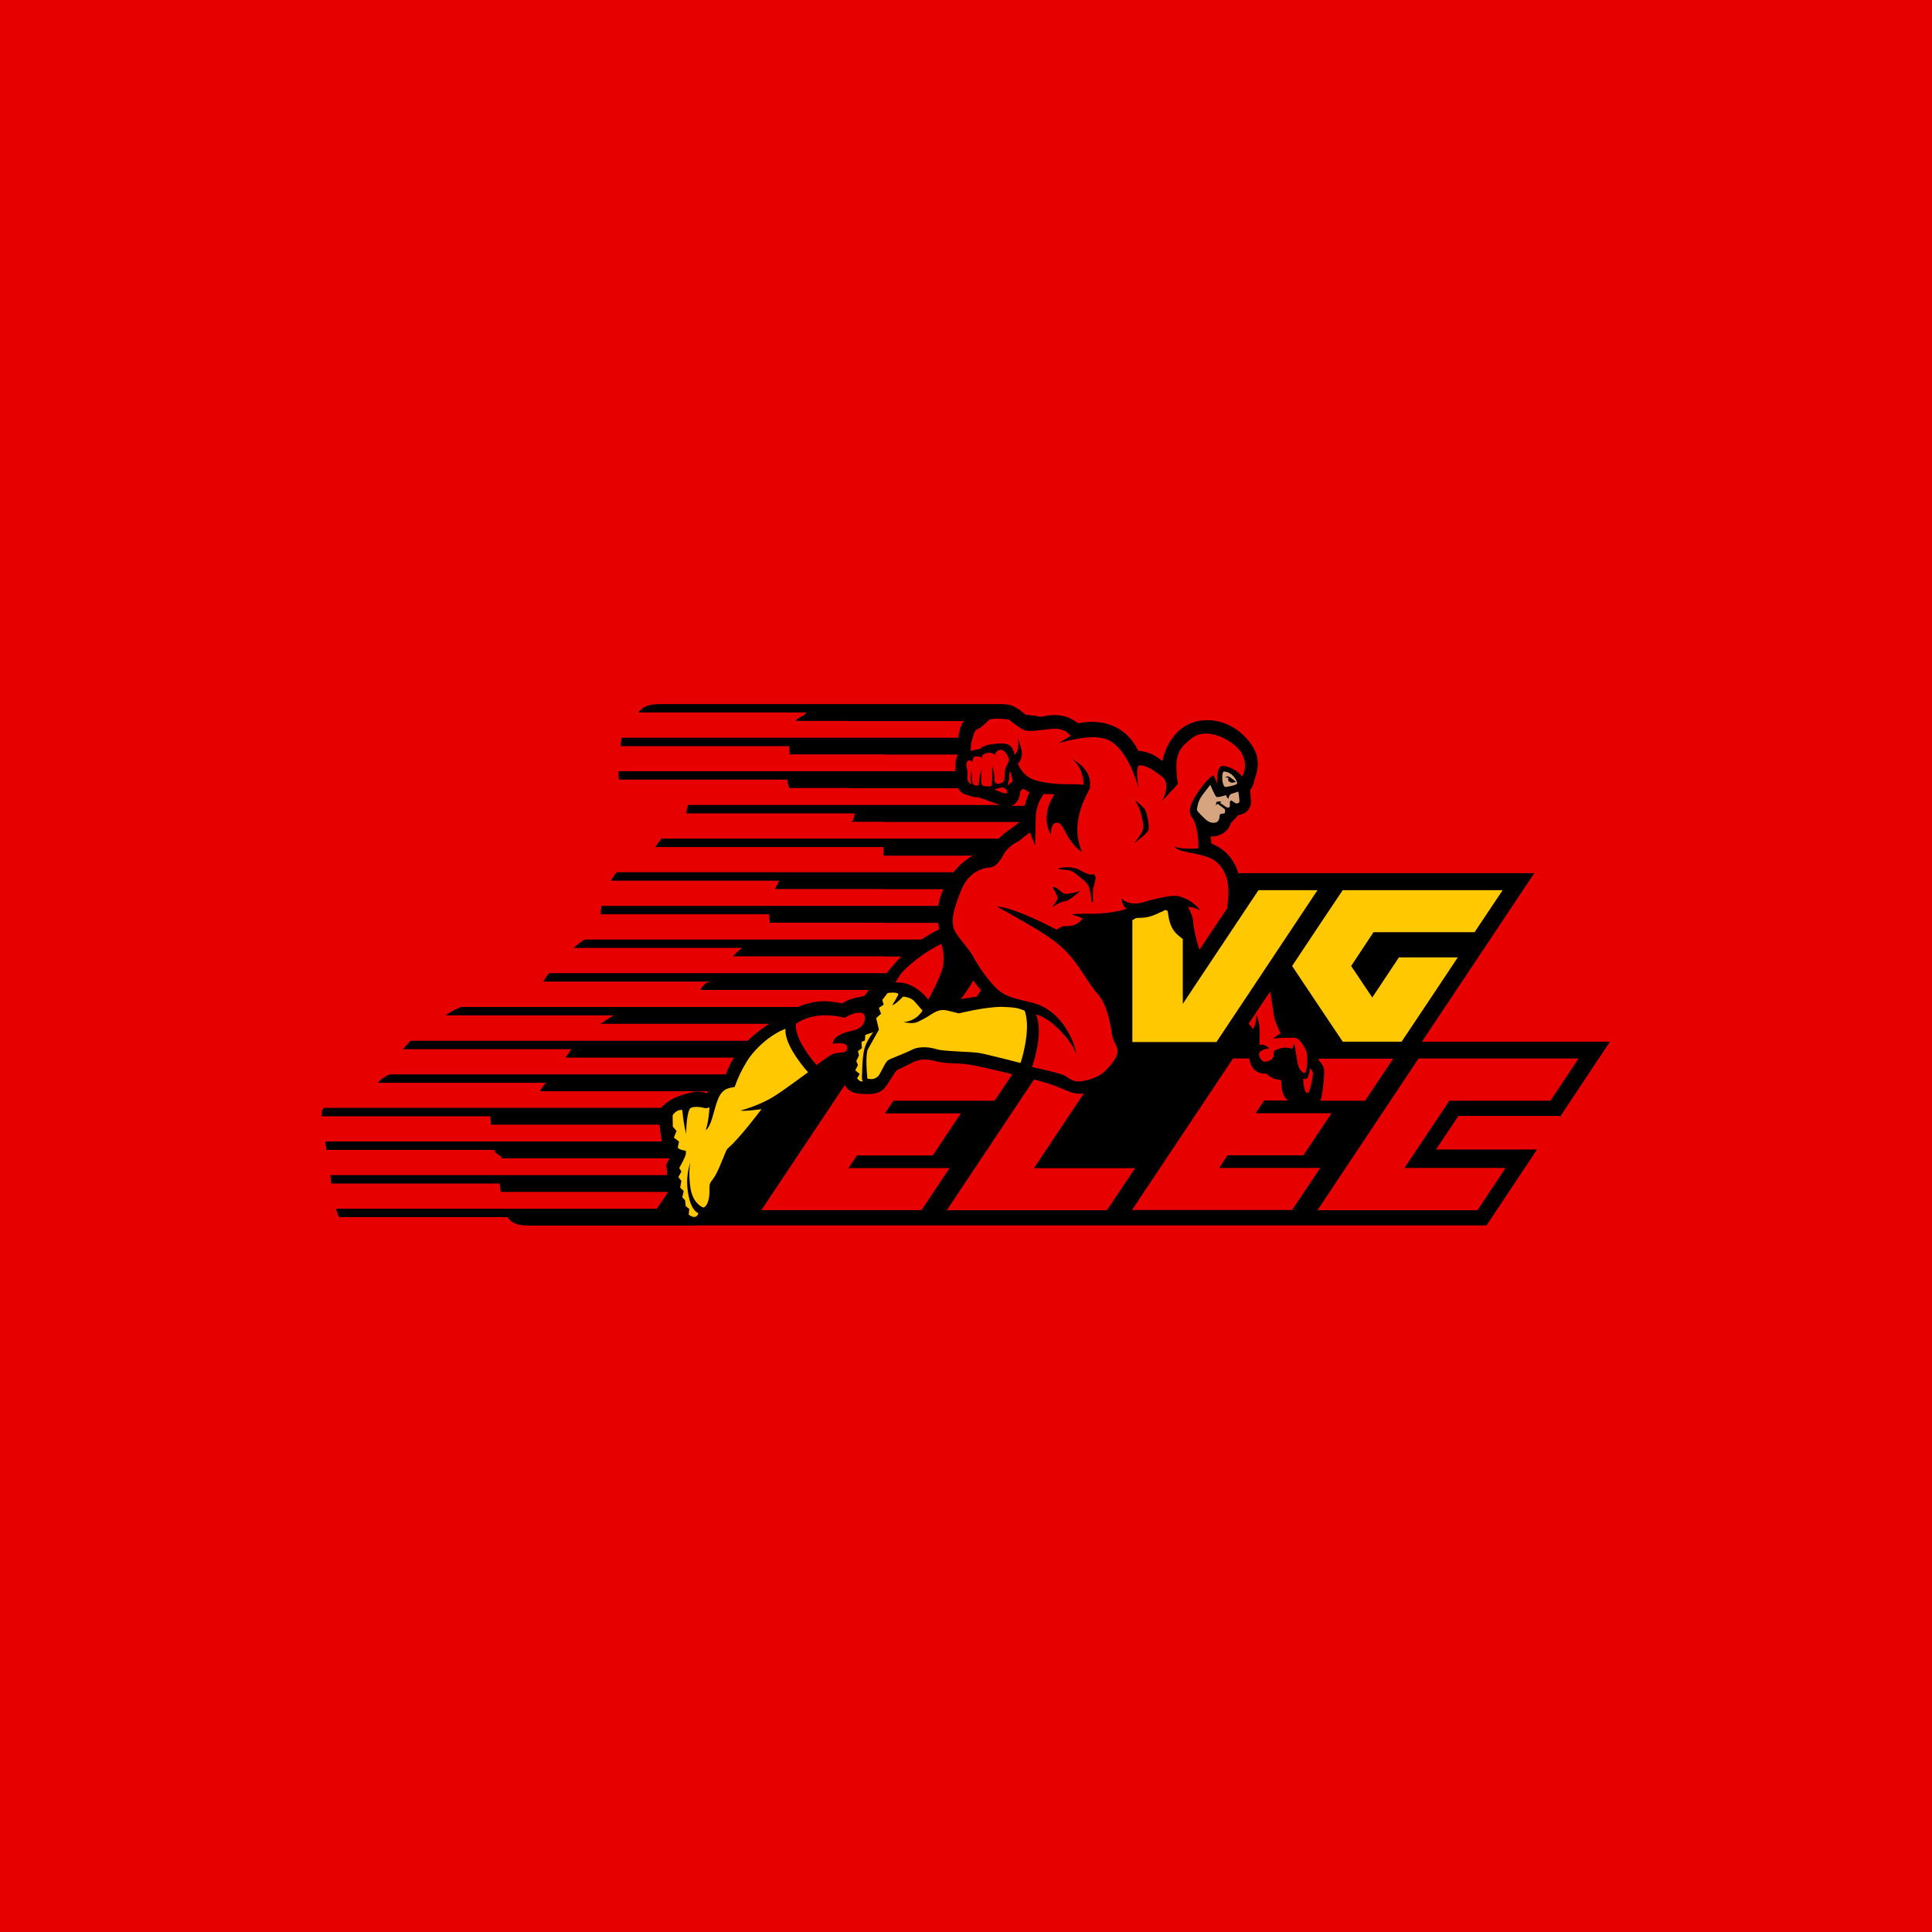 <?xml version="1.0" encoding="utf-8"?>
<!-- Generator: Adobe Illustrator 27.3.1, SVG Export Plug-In . SVG Version: 6.00 Build 0)  -->
<svg version="1.1" id="Calque_1" xmlns="http://www.w3.org/2000/svg" xmlns:xlink="http://www.w3.org/1999/xlink" x="0px" y="0px"
	 viewBox="0 0 1080 1080" style="enable-background:new 0 0 1080 1080;" xml:space="preserve">
<style type="text/css">
	.st0{fill:#E60000;}
	.st1{fill:#FFC800;}
	.st2{fill:#D6A580;}
</style>
<rect class="st0" width="1080" height="1080"/>
<g>
	<g>
		<path d="M871.8,624.7l28.2-42.4H794.9l62.8-94.2H692.2c-0.4-1.5-1-3-1.7-4.4c-3.6-7.3-9.3-10.6-13.3-12.1c-0.1-1.2-0.2-2.6-0.5-4
			c0.3,0,0.5,0,0.8,0c5,0,9.6-3.3,10.5-7.5c1-0.7,3.8-4.1,4.2-4.5c4-0.3,7.1-3.4,7.1-7.1c0-0.4,0-1.2-0.2-3.1
			c-0.1-1-0.2-2.6-0.2-3.9c0.9-1.1,1.9-2.8,2.3-5.3c0-0.3,0.3-1,0.5-1.6c0.9-2.7,2.2-6.8,0.8-12.3c-1.1-4.1-4.5-8.9-8.8-12.6
			c-3.9-3.3-10.3-7.1-18.8-7.1c-0.5,0-1,0-1.6,0c-7.4,0.4-13.7,4-18.2,10.3c-2.5,3.5-4.3,7.9-5.2,12.2c-0.1,0.1-0.2,0.1-0.3,0.2
			c-0.1-0.1-0.1-0.1-0.2-0.2c-2.2-1.7-6.2-4.9-13.1-5.4c-5.1-10.5-14.2-16.2-26-16.2c-2.5,0-5.1,0.3-7.7,0.8
			c-3.6-3-8.1-4.6-13.1-4.6c-3.3,0-6,0.7-7.6,1c0,0,0,0,0,0c-2.9-0.6-6.4-1-8.6-1.2c-2.5-2.2-6.1-4.9-9.1-5.5
			c-1.1-0.2-2.6-0.4-4.2-0.4v0h-2.1c0,0,0,0,0,0c0,0,0,0,0,0H369.6v0c-0.1,0-0.1,0-0.2,0h0c-6.7,0-9.1,1.4-10.5,2.6
			c-0.7,0.6-1.4,1.3-2.2,2.1h26.5c0,0,0,0,0,0h67.6c-0.7,0.7-1.3,1.4-1.9,1.9c-1.5,0.5-3,1.4-4.2,2.8h29.3v0.1h64.8
			c-1,1.2-1.8,2.7-2.2,4.6c-0.2,0.8-0.3,1.6-0.5,2.4c-0.2,0.8-0.3,1.5-0.4,2.3H369.6v0h-22.1c-0.3,1.6-0.5,3.1-0.5,4.7h94.2
			c0,0.1,0,0.2,0,0.3c0,1.4,0.1,3,0.3,4.2c0,0,0,0.1-0.1,0.1h52.5v0.1h41.6c-0.7,1.3-1.2,2.8-1.3,4.6c0,1.1-0.1,2.9-0.1,4.7H369.6v0
			h-23.8c0,0.6,0,1.2,0,1.7c0,1.2,0.1,2.1,0.2,3h94.2c0.2,2.5,0.6,3.7,1.1,4.7h32.9v0.1h61.3c1.2,2.3,3.5,3.7,6.3,4.1
			c1.2,0.6,2.8,1,4.9,1c0.1,0,0.3,0,0.5,0c1,0.5,1.9,0.8,2.9,1c1,0.6,1.9,0.8,2.4,1c1.8,0.5,2.4,0.8,3.5,1.2
			c0.5,0.2,1.1,0.4,1.9,0.7c0.5,0.2,0.9,0.3,1.4,0.4H416.7v0h-32.1c-0.4,1.7-0.8,3.3-1,4.7h94.2c0,0.2-0.1,0.4-0.1,0.6
			c-0.2,1-0.5,2.3-0.6,2.9c-0.2,0.3-0.7,0.8-1.2,1.2h18.1v0.1h75.9c-1.7,1.5-4.5,3.5-5.9,4.5c-1.2,0.9-2.4,1.7-3.3,2.5
			c-0.8,0.7-1.6,1.5-2.4,2.3H369.6v0.3c-1.2,1.4-2.4,3-3.4,4.4h127.3c0,0,0,0,0,0h0.4v4.8h49.9c-3.4,1.9-7.2,4.8-10.8,9.3l-188.3,0
			c-1.1,1.4-2.2,3-3.2,4.7h94.2c-0.2,0.3-0.4,0.6-0.6,1c-0.7,1.3-1.4,2.5-1.9,3.7h60.7v0.1h33.4c-1.5,3.4-2.4,6.5-2.8,9.3l-188.3,0
			c-0.3,1.7-0.4,3.3-0.4,4.7h94.2c0,1.8,0.1,3.3,0.3,4.7h63.7v0.1h30.5c0.2,1.5,0.4,2.7,0.5,3.6c0,0.1-4.3,1.9-9.9,5.7l-188.3,0
			c-2,1.3-4.1,2.9-6.3,4.7h94.2c-1.7,1.4-3.4,3-5.1,4.7h84.5v0.1h9.6c-0.5,0.5-0.9,1-1.4,1.5c-3.5,3.9-5.4,6.2-6.7,7.8H369.6v0H307
			c-0.7,0.9-1.3,1.6-1.8,2.3c-1.3,1.6-0.7,2.1-2,2.4h94.2c-0.3,0.1-0.7,0.2-1.3,0.3c-2,0.4-3.6,2.6-4.7,4.4h94.2
			c-0.5,0.9-1,1.7-1.4,2.1c-0.4,0.4-0.9,1-1.2,1.3c-0.5,0.2-1.2,0.3-2,0.4c-1.6,0.3-3.6,0.6-6.1,1.6c-1.6,0.6-2.6,1.2-3.4,1.7
			c-0.2,0.1-0.5,0.3-0.6,0.3c0,0-0.2,0-0.3,0c-0.1,0-0.1,0-0.2,0c-0.2,0-0.9-0.1-1.4-0.2c-1.9-0.3-4.7-0.9-8.2-0.9
			c-4.9,0-9.9,1.1-14.8,3.2h-76.3v0h-17.9h-94.2c-2.1,0.9-4.3,2-6.4,3.3c-0.8,0.5-1.5,0.9-2.2,1.4H343c-2.5,1.6-4.9,3.1-7.3,4.7
			h94.2c-4.1,2.8-7.9,5.6-11.3,8.9c-0.2,0.2-0.4,0.4-0.6,0.6h-48h-46.2h-94.2c-1.6,1.5-3,3.1-4.3,4.7h94.2c-1.2,1.5-2.4,3.1-3.4,4.7
			h94.2c-1.9,3-3.4,6.1-4.5,9.4H405h-24.1h-4.2h-9h-43.3h-12.7h-0.8h-28.3h-9h-12.2h-43.8c0,0,0,0,0,0.1c-2.4,1-4.6,2.5-6.5,4.6
			h50.3h6.2h16.3h21.3c-1.2,1.3-2.4,2.9-3.4,4.7h22.6H355h28.2h12.7c0,0-0.1,0.1-0.1,0.1l-0.6,1.1c-1.4-0.6-3.2-1-5.7-1
			c-1.1,0-8.1,1.4-12.8,3.7c-3.6,1.8-6,4-7.2,5.4h-29.6h-15.6h-49h-29.6h-9h-55.6c-0.4,0.5-0.7,0.9-0.9,1.1
			c-0.3,0.5-0.4,1.8-0.3,3.6h56.8h5.5h31.9c0.1,1.4,0.2,3,0.4,4.7h49.8h9.3h35.1c0.3,3.1,0.8,6.6,1.3,9.4h-44.1h-32.5h-17.5h-44.1
			h-21.2h-28.8c0.3,1.9,0.6,3.6,0.7,4.7h28h16.9h49.2c0.1,0.9,0.2,1.4,0.2,1.4l3.7,2.6l-0.4,0.7h13.2h24.2h56.8l-1.8,3.3
			c0,0,0.1,2.5,0.5,6.1h-59.5h-20.1h-14.5h-59.5H202h-17.3c0.1,1.4,0.3,3,0.5,4.7H202h15.3h62c0.2,1.5,0.4,3.1,0.6,4.7h13.4h16.3
			h63.9l-6.3,9.4h-59.6h-14.3h-11.4h-68.4h-7.7h-18c0.5,1.9,1.1,3.5,1.8,4.7h16.2h4.7h73.3c0.3,0.6,0.7,1.1,1.1,1.5
			c2.3,2.3,5.6,3.1,8.5,3.1v0.1h96v-0.1l441.6,0l28.2-42.4h-56.5l12.6-18.8H871.8z M565.3,450.5c2.6-1,4.4-3.3,4.8-6.4
			c0.1-0.6,0.1-1.1,0.1-1.5c0.5-0.5,0.9-0.9,1.2-1.4h0.6v-0.1h0.5c1,0.7,2,1.3,3,1.8c-1.2,2.6-2.1,5.2-2.7,7.6H565.3z"/>
		<g>
			<path class="st1" d="M384.2,663.3c0.6,7.1,2.4,13.1,6.2,14.9c0,0-0.9,4.1-5.4,0.8c0.3-2.9,0.3-3.2,0.3-3.2l-2-1.6L383,671
				l-1.6-1.7l0.8-3.5l-2-1.9l0.7-3.8l-1.7-2.1l1.7-3.1l-1.2-2c0,0,3.7-6.4,3.7-8s0-1.6,0-1.6s-4.3-0.6-4.5-1.9
				c0.5-2.6,0.7-3.2,0.7-3.2l-2.9-2.3l1.5-3.7l-2.1-2.4l-0.1-6.3c0,0,2-3.5,5.4-3c0.5,5.1,1,8.7,2.2,13.5c-0.1,0.1,0-10.6,1.9-14
				c1.1-1.9,6.3-1.2,7.9-0.7s3.2-0.3,3.2-0.3s-0.4,8-2.1,12.8c3.4-2.6,4.1-10.2,6.8-17.2c2.7-7,7.4-6.4,9.4-7
				c1.4-4.2,3.6-9,6.5-13.8c4.5-7.5,13.4-15.5,21.9-18.7c-0.9,9.6,12.6,24.3,12.6,24.3s-13.6,10.1-18.9,13.4c-8.8,5.5-18.9,8-18.9,8
				c2,0.6,11.8-0.8,11.8-0.8s-12.2,16.3-18.6,21.7c-1.2,1-1.1,1.7-5,10.8c-3.8,9.1-5.6,6.9-5.5,11.7c0.1,4.3-0.4,9.3-3.2,10.8
				c-0.4,0.2-6-2.1-7.4-10.7s-0.1-14.6-0.1-14.6S383.6,656.2,384.2,663.3z"/>
			<path class="st1" d="M482.5,604.4c0,0-1.8,0.8-3.4-1.7l1.5-2.3l-2.5-2.1l1.5-2.9l-0.9-2.3l1.5-3.2l-0.6-2.3l2.2-1.7l-0.2-3.5
				l1.9-0.8l0.2-3.1l4.5-1.5c0,0-4.1,4.8-5.2,10.2c-1.1,5.4-1,11.8-1.1,13.2S481.6,604.2,482.5,604.4z"/>
			<path class="st1" d="M484.9,603c0,0-1.5-13.3,0.4-16.7c1.3-2.4,6-10.7,6-10.7l-1.5-6.5l2.7-2.4l-1.2-3.3l2.7-1.8l-0.8-2.6l3-3.9
				c0,0,5-0.8,6,0.6c0.2,0.2-2.5,4.8-3.4,6.2c1.8-0.3,6-4.8,6-4.8s4.3,0.2,6.5,2.8c2.2,2.6,4.4,5,4.4,5s-3,5.8-10.7,6.5
				c6.8,1.2,7.3,0.2,11.8-2.1s7.3-6,13.6-4.2c2.3,0.5,5.6,1.4,5.6,1.4s13.1-3.4,23.5-3.7c8.8,0.3,9.7,0.8,13.3,2.2
				c3.9,10.9-2.3,29.2-2.3,29.2s-19-4.9-23.2-5.6s-20.2-0.9-23.4-2c-3.2-1-9.4-2.2-14.3,0.3c-5,2.5-11.5,4.7-13.2,5.8
				s-4.2,7.7-5.6,9C489.2,602.9,488.4,603.6,484.9,603z"/>
		</g>
		<g>
			<path class="st0" d="M500.5,549.2c3.1-5,3.5-6,10.5-11.8c7-5.8,15.2-9.8,15.2-9.8s2.3,6.7,0.8,13.1s-8.1,18.1-8.1,18.1
				S511.6,548.4,500.5,549.2z"/>
			<path class="st0" d="M537,558.5c0,0,3.2-3.6,7.1-10.4c1.9,2.9,4.3,5.4,4.3,5.4l-2.3,3.6L537,558.5z"/>
			<path class="st0" d="M465.5,583.5c11.4-2,8.2,4.7,6.2,4.7c-0.6,0-3.8,0.3-5.9,0.9c-2.1,0.6-9.3,6.3-9.3,6.3s-12.8-14.2-11.5-23.1
				c9.5-6.8,22.6-4.7,27.1-3.3c5.8-3.6,10.4-3.5,11.1-1.6s0.7,7.4-7.3,8.9C465,578.5,465.5,583.5,465.5,583.5z"/>
			<path class="st0" d="M541.2,425.2c-1.2,0.7-1.1,2.9-0.6,4.7s0,4.2,0.2,5.6s1.4,2.9,2.1,2.9c-0.6-3.8,0.1-7.7,0.1-7.7
				s0.5,6.7,0.7,7.2s0.6,1.5,3.4,1.2c0.3-5,1.6-9.1,1.6-9.1s-0.4,7.9,0.1,8.5s0.6,1,1.9,1s3.2,0.4,3.6-0.4s0.4-7.6,0.3-8.7
				s0.2-1.9,0.2-1.9s1,3.2,1.1,6.2c0.1,3,0.4,3.3,1.9,3.4c1.5,0.1,3.1-0.8,3.5-1.7s0.3-5.6,0.7-6.7s2.2-3.9,2-5.3s-2.5-5.9-5.1-5.2
				c-2.6,0.7-2.8,2.9-2.8,2.9s-0.8-1.4-3.2-1.3s-3.9,1.2-3.9,1.8c0,0.5-0.1,1.7-0.1,1.7s-0.1-1.2-1.7-1.4c-1.7-0.1-2.4-0.2-2.9,0.5
				c-0.5,0.7-0.7,2.5-0.7,2.5S542.3,424.6,541.2,425.2z"/>
			<path class="st0" d="M555.9,441.4c0.2-0.1,4.2-1.7,5.4-1c1.2,0.6,2.2,2.4,1.6,2.9s-2.2,0.1-3.4-0.5
				C558.2,442.1,555.6,441.5,555.9,441.4z"/>
			<path class="st0" d="M564.1,434.5c0.1,1.7-0.9,3.4-0.5,4.7c1.1-2,2.3-1.4,2.4-2.7c0.1-1-0.8-3.2-1.1-5
				C564.7,431,563.9,432.8,564.1,434.5z"/>
			<path class="st0" d="M732.3,597.2c0,0.3-0.7,4.5-1.5,5.5c-0.8,0.9-2.3,0.3-2.3,0.3s0.1,3.2,0.6,5.2s0.9,2.9,2.1,2.6
				s3-10,2.7-11.2S732.3,597.2,732.3,597.2z"/>
		</g>
		<g>
			<path class="st2" d="M692.2,442.5c0,0-1.6,0.6-3.7,1.2c-0.6,0.2-1.3,0.9-1.5,1.6c-0.1,0.7-0.2,1.2-0.2,1.2s-1.5-1-1.3-1.8
				c0-0.1,0.1-0.2,0.2-0.3c-2.6,0.8-5.1,1.4-5.6,1.1c-1.1-0.6-3.5-6.8-3.5-6.8s-1.8,2.2-4.5,5.8c-2.7,3.7-2.7,6.6-3,7.8
				c-0.2,0.9,1.4,2.4,3.3,4.3c1.9,1.9,3.8,3.7,6.7,3.3c2.9-0.4,2.5-3.5,2.8-4.4c0.3-0.9,2-0.5,2.6-0.9c0.5-0.4,0.3-1.8,0.3-2
				c0-0.2-0.9-0.9-2.3-1.9c-0.7-0.5-1.4-1-1.7-1.4c-0.6,0.3-1.1,0.7-1.1,1.3c0,0,0-2,0.4-2.3c0.4-0.3,2.6-0.5,2.6,0
				c0,0.2-0.4,0.3-0.9,0.5c1.1,0.5,2.7,1.7,3.4,2.2c1,0.7,1.9,0.5,2.2,0c0.2-0.5,0.1-2.4,0.1-2.7c0-0.3,0.7-0.9,0.7-0.9
				s1.1,0.6,2,1.3c0.9,0.7,1.8,0.5,2.4-0.1C693.3,448.3,692.2,442.5,692.2,442.5z"/>
		</g>
		<path class="st2" d="M684.3,431.3c-1.2-0.1-1.2,3.7-0.9,5.5c0.3,1.8,0.9,2.9,1.4,3.1c0.5,0.2,6.1-0.9,6.7-1.8
			C692,437.3,689.4,431.6,684.3,431.3z M688.3,437.5c-0.8-0.2-1.6-1-1.6-1s-0.5-0.9,0.2-1.5c-0.5-0.4-1.8-0.6-2.4,0
			c0,0,1.3-1.4,2.4-0.9c1.1,0.5,4,2.9,4,2.9S689.1,437.7,688.3,437.5z"/>
	</g>
	<g>
		<polygon class="st1" points="814.9,535.2 782,535.2 767.1,557.6 755.3,540 767.8,521.1 824.3,521.1 840,497.6 782.7,497.6 
			750.6,497.6 738.8,515.2 722.3,540 738.8,564.7 750.6,582.3 783.5,582.3 783.5,582.3 799.2,558.8 		"/>
	</g>
	<g>
		<polygon class="st0" points="866.7,615.3 882.4,591.7 825.9,591.7 793,591.7 736.5,676.5 769.4,676.5 825.9,676.5 841.6,652.9 
			785.1,652.9 810.2,615.3 		"/>
	</g>
	<path class="st0" d="M722.6,586.1L722.6,586.1C722.6,586.1,722.6,586.1,722.6,586.1z"/>
	<g>
		<path class="st0" d="M700.5,575.2c0,0,1.8-2.5,1.8-7.9c2.7,5.4,1.8,13.7,1.7,16.9c3.1-1.1,5.5,1.9,5.5,1.9s-3.1,0.1-5,1.7
			c-1.9,1.6,0.5,5.7,2.5,5.7c1.3,0,4.2-0.8,4.8-2.6c0.7-1.8-0.7-3.4,1.9-4.2c2.6-0.8,4.1-1.4,6.5-0.9c2.3,0.4,2.4,0.4,2.4,0.4
			c0,0,0-1.6,0.8-2.5c0.8,1.4,1.5,9.8,2.5,12.5c1,2.7,3,4,3.7,3.5c0.7-0.5,1.7-6.4,0.8-11.8c-0.7-1.8-3.6-7-5.8-7.6
			c-2.2-0.6-13.1,0.2-13.1,0.2l4.4-2.9c0,0-2.2-4.1-3.3-7.8c-0.7-2.5-1.4-9.8-2.6-15.5l-12,18C699.5,573.8,700.5,575.2,700.5,575.2z
			"/>
		<path class="st0" d="M686,506.6c0.5-2.9,1.2-8.8,0.1-14.1c-0.5-2.6-2.4-9-8.7-12.4c-6.9-3.6-19.8-3.4-20.7-7
			c2.1,1.4,7.1,1.4,13.2,1.2c0.3-5.6-1-13.7-3.2-16.8c-1.4-2-2.2-3.8-0.9-7.6c1.2-3.7,7.3-13.1,12.3-16.5c0.4-0.3,1.4,2.4,2.4,4.8
			c0-1.3,0-2.6,0-3.7c0-4,1.5-6.7,3.2-6.4c5.3,0.8,8.7,3.4,10.7,6.1c0.2-0.6,0.4-1.3,0.7-1.8c0.9-1.8,3.2-10.5-6.9-17.3
			c-10.1-6.8-17.8-5.7-21.7-2.6c-3.9,3.1-6.9,5.3-8.3,10.6c-1.5,5.3,0.3,15.1,0.3,15.1l-8.8,9.5c0,0,5.6-10.3-0.7-13.9
			c-1.7-1.4-7.8-6.3-11.8-5.9c-3-0.5-0.7,13.1-0.7,13.1s-6.3-26.3-20.5-28.4c-8.4-2-24.4,2.9-24.4,2.9l6.9-4.1c0,0-2.9-4.9-11.1-3.9
			c-8.2,0.9-12.5,1.7-15.1,0.5c-2.6-1.1-7.8-5.2-8.1-5.6c-0.3-0.4-9.9-1.2-11.2,0c-1.4,1.2-4.2,4.1-5.5,4.7
			c-1.4,0.6-2.7,0.8-3.5,4.7c-1.8,4.4-1.3,8-1.3,8s2.3-0.7,5.1-1.1c1.4-2,6.5-3,12.2-3.1c4.1-0.1,6.2,1.6,7.2,6.4
			c3.2-3,1.7-9.4,1.7-9.4s2.6,6.5,2.4,8.9c-0.5,4.4-2.3,5.3-2.3,5.3s2.2,7,9.6,9.3c7.4,2.3,15.9,2.3,20.7,2.3c4.8,0,6.3,0.3,6.3,0.3
			s0.8-9.1-6.7-14.7c12.2,6.9,10.4,14.1,10.4,16.2c0,2.1-12.3,18-4.4,36.2c-9.4-6.5-10-16.5-13.9-16.5c-4,0-3.5,6.7-3.5,6.7
			s-3.1-4.4-2.3-11.4c0.7-5.9,3-8.9,4.2-11.2c-0.9-0.1-5.5-0.1-5.8-0.2c-1.4,1.7-4.5,6.5-4.6,13.2c-0.1,8.1-0.4,15.6-0.4,15.6
			l-2.9-7.2c0,0-3.3,2.3-5,3.9c-1.7,1.6-6.9,2.9-10.1,9.1c-3.2,6.2-6.7,6.5-6.7,6.5s-11.2-0.2-16.3,12.1
			c-5.1,12.3-5.5,16.7-4.7,21.1c0.8,4.4,8.4,11.6,10.7,15.9c2.3,4.3,7.3,12.3,12.8,17.9c5.5,5.6,11,6.2,20.9,8.7
			c17.6,4.5,24.2,24.4,24.2,28.7c-1.5-6.4-13.4-20-22.3-22.2c4.4,11.2-2.3,29.4-2.3,29.4s15.2,3.2,18.1,4.7c2.9,1.5,4.8,3.9,9.1,3.3
			c4.4-0.6,10.2-2.2,14.1-6.2c3.9-4.1,7.2-8.3,6.4-11.7c-0.7-3.4-2.5-4.6-3-8.1c-0.5-3.5-2.1-16.3-8.1-23c-6-6.7-9.6-15.6-18-24.1
			c-8.4-8.5-22.6-15.7-38.3-24.7c10.7,0.7,33.4,13,33.4,13s3.1-2.1,4.2-2c1.1,0.1,5.7,0.1,7.9-1.8c2.2-1.9,2.7-2.3,2.7-2.3
			s-1.7-1.1-6.4-2.4c3.6-0.6,8.5-0.4,12.1-0.4c3.5,0,12.8-0.6,18.7-2.8c-2.6-1.4-2.8-5.8-2.8-5.8s3.8,5,13.4,1.8
			c3.8-1.3,13.6-3.5,17-3.2c3.4,0.3,9.7,2.8,13.5,8.1c0,0-3.9-2.1-6.7-1.9c1.7,3.6,2.8,6.1,2.8,8.4c0,1.8,1.4,9.3,3.5,15.5
			l15.6-23.3C685.9,506.8,686,506.7,686,506.6z M595.4,503.8c-2.2,0-7.4,3.4-7.4,3.4s3.7-4.1,3.1-5.9c-0.6-1.8-2.7-5.4-2.7-5.4
			c2.6-0.5,4.6,3.2,6.8,3.7c2.2,0.5,8.7-1.6,8.7-1.6S597.6,503.8,595.4,503.8z M611.2,496.2c-0.6,2-0.1,8.2-0.1,8.2l-0.9-0.3
			c0,0-0.6-6.8-1.8-9c-1.1-2.3-5.5-5.3-7.5-7c-2-1.7-4.3-1.8-6.2-1.9c-2-0.1-3.4-0.7-3.4-0.7c2.8-0.9,8.9-1.2,12.6,1
			c6.2,3.7,7.3,2,7.3,2s1,0.7,1.2,1.8C612.6,491.3,611.9,494.3,611.2,496.2z M642.1,463.7c-0.4,2.2-8.3,7.8-8.3,7.8s4.2-4.9,5-7.5
			c0.8-2.6-0.4-6.7-1.1-9.6c-0.7-2.9-3.2-7.1-3.2-7.1s4.4,3.4,5.6,5.3C641.3,454.5,642.5,461.5,642.1,463.7z"/>
	</g>
	<g>
		<path class="st1" d="M736.5,497.6h-33l-35.3,53l0,0l-7,10.6v-36.3c-0.3-0.2-0.6-0.4-0.9-0.7c-0.7-0.5-1.4-1.1-2.2-1.8
			c-3.8-3.5-4.6-7.8-5.3-12.6c0-0.2-0.1-0.4-0.1-0.6c-0.2-0.1-0.5-0.2-0.8-0.3c-0.3-0.1-0.5-0.2-0.6-0.2c-0.2,0.1-0.5,0.2-0.7,0.4
			c-0.5,0.3-1.2,0.6-2,0.9c-0.4,0.2-0.9,0.4-1.3,0.6c-2.6,1.2-5.5,2.5-10.5,2.5c-1.6,0-1.6,0-2.6,0.6c-0.3,0.2-0.7,0.4-1.2,0.7v68.1
			H647h14.1H680l2.8-4.2l0,0L736.5,497.6z"/>
	</g>
	<g>
		<path class="st0" d="M594.2,608.8c-2.4-1-5.2-2.2-9.2-3.4c-2.1-0.6-4.4-1.3-7-1.9l-48.7,73h33h56.5l15.7-23.5h-56.5l27.8-41.7
			c-0.7,0.1-1.4,0.1-2,0.1C600.2,611.4,597.4,610.2,594.2,608.8z"/>
	</g>
	<g>
		<path class="st0" d="M533.2,594.4c-3.1-0.1-6-0.2-9.8-1.1c-2.8-0.7-4.9-1-6.6-1c-1.3,0-2.3,0.2-3.7,0.5l-0.3,0.1
			c-1.1,0.2-3.8,1.6-5.8,2.6c-1.8,0.9-3.7,1.9-5.4,2.6c-0.8,0.5-2.4,3.1-3.4,4.7c-1,1.6-2,3.3-3.2,4.8c-2.2,2.9-4.9,4.2-11.5,4
			c-6.5-0.1-9.5-1.7-11.2-5.1l-46.7,70h33h56.5l15.7-23.5h-56.5l4.7-7.1h42.4l15.7-23.5h-42.4l4.7-7.1H556l9.9-14.8
			c-6.4-1.6-13-3.1-18.5-4.3C540.8,594.7,536.8,594.5,533.2,594.4z"/>
	</g>
	<g>
		<path class="st0" d="M737.8,593.4c0.6,0.7,1.2,1.5,1.7,2.4c0.6,1.2,1.2,2.3,0.2,10.7c-0.6,5.6-1.1,7.7-1.6,8.8h25l15.7-23.5h-41.5
			c0,0.3-0.1,0.6-0.1,0.9C737.4,592.9,737.6,593.2,737.8,593.4z"/>
		<path class="st0" d="M720.2,615.3c-0.1-0.1-0.2-0.2-0.2-0.2c-3.3-2.4-3.5-6.2-3.7-9c0-0.6-0.1-1.6-0.2-2.3
			c-0.9-0.1-2.1-0.3-3.5-0.7c-1.9-0.6-3.4-1.6-4.5-2.9c-0.3,0-0.7,0-1,0c-2.6,0-4.9-1-6.4-2.8c-1.2-1.4-2-3.3-2.4-5.7h-9l-56.5,84.7
			h33h56.5l15.7-23.5h-56.5l4.7-7.1h42.4l15.7-23.5h-42.4l4.7-7.1H720.2z"/>
	</g>
</g>
</svg>
